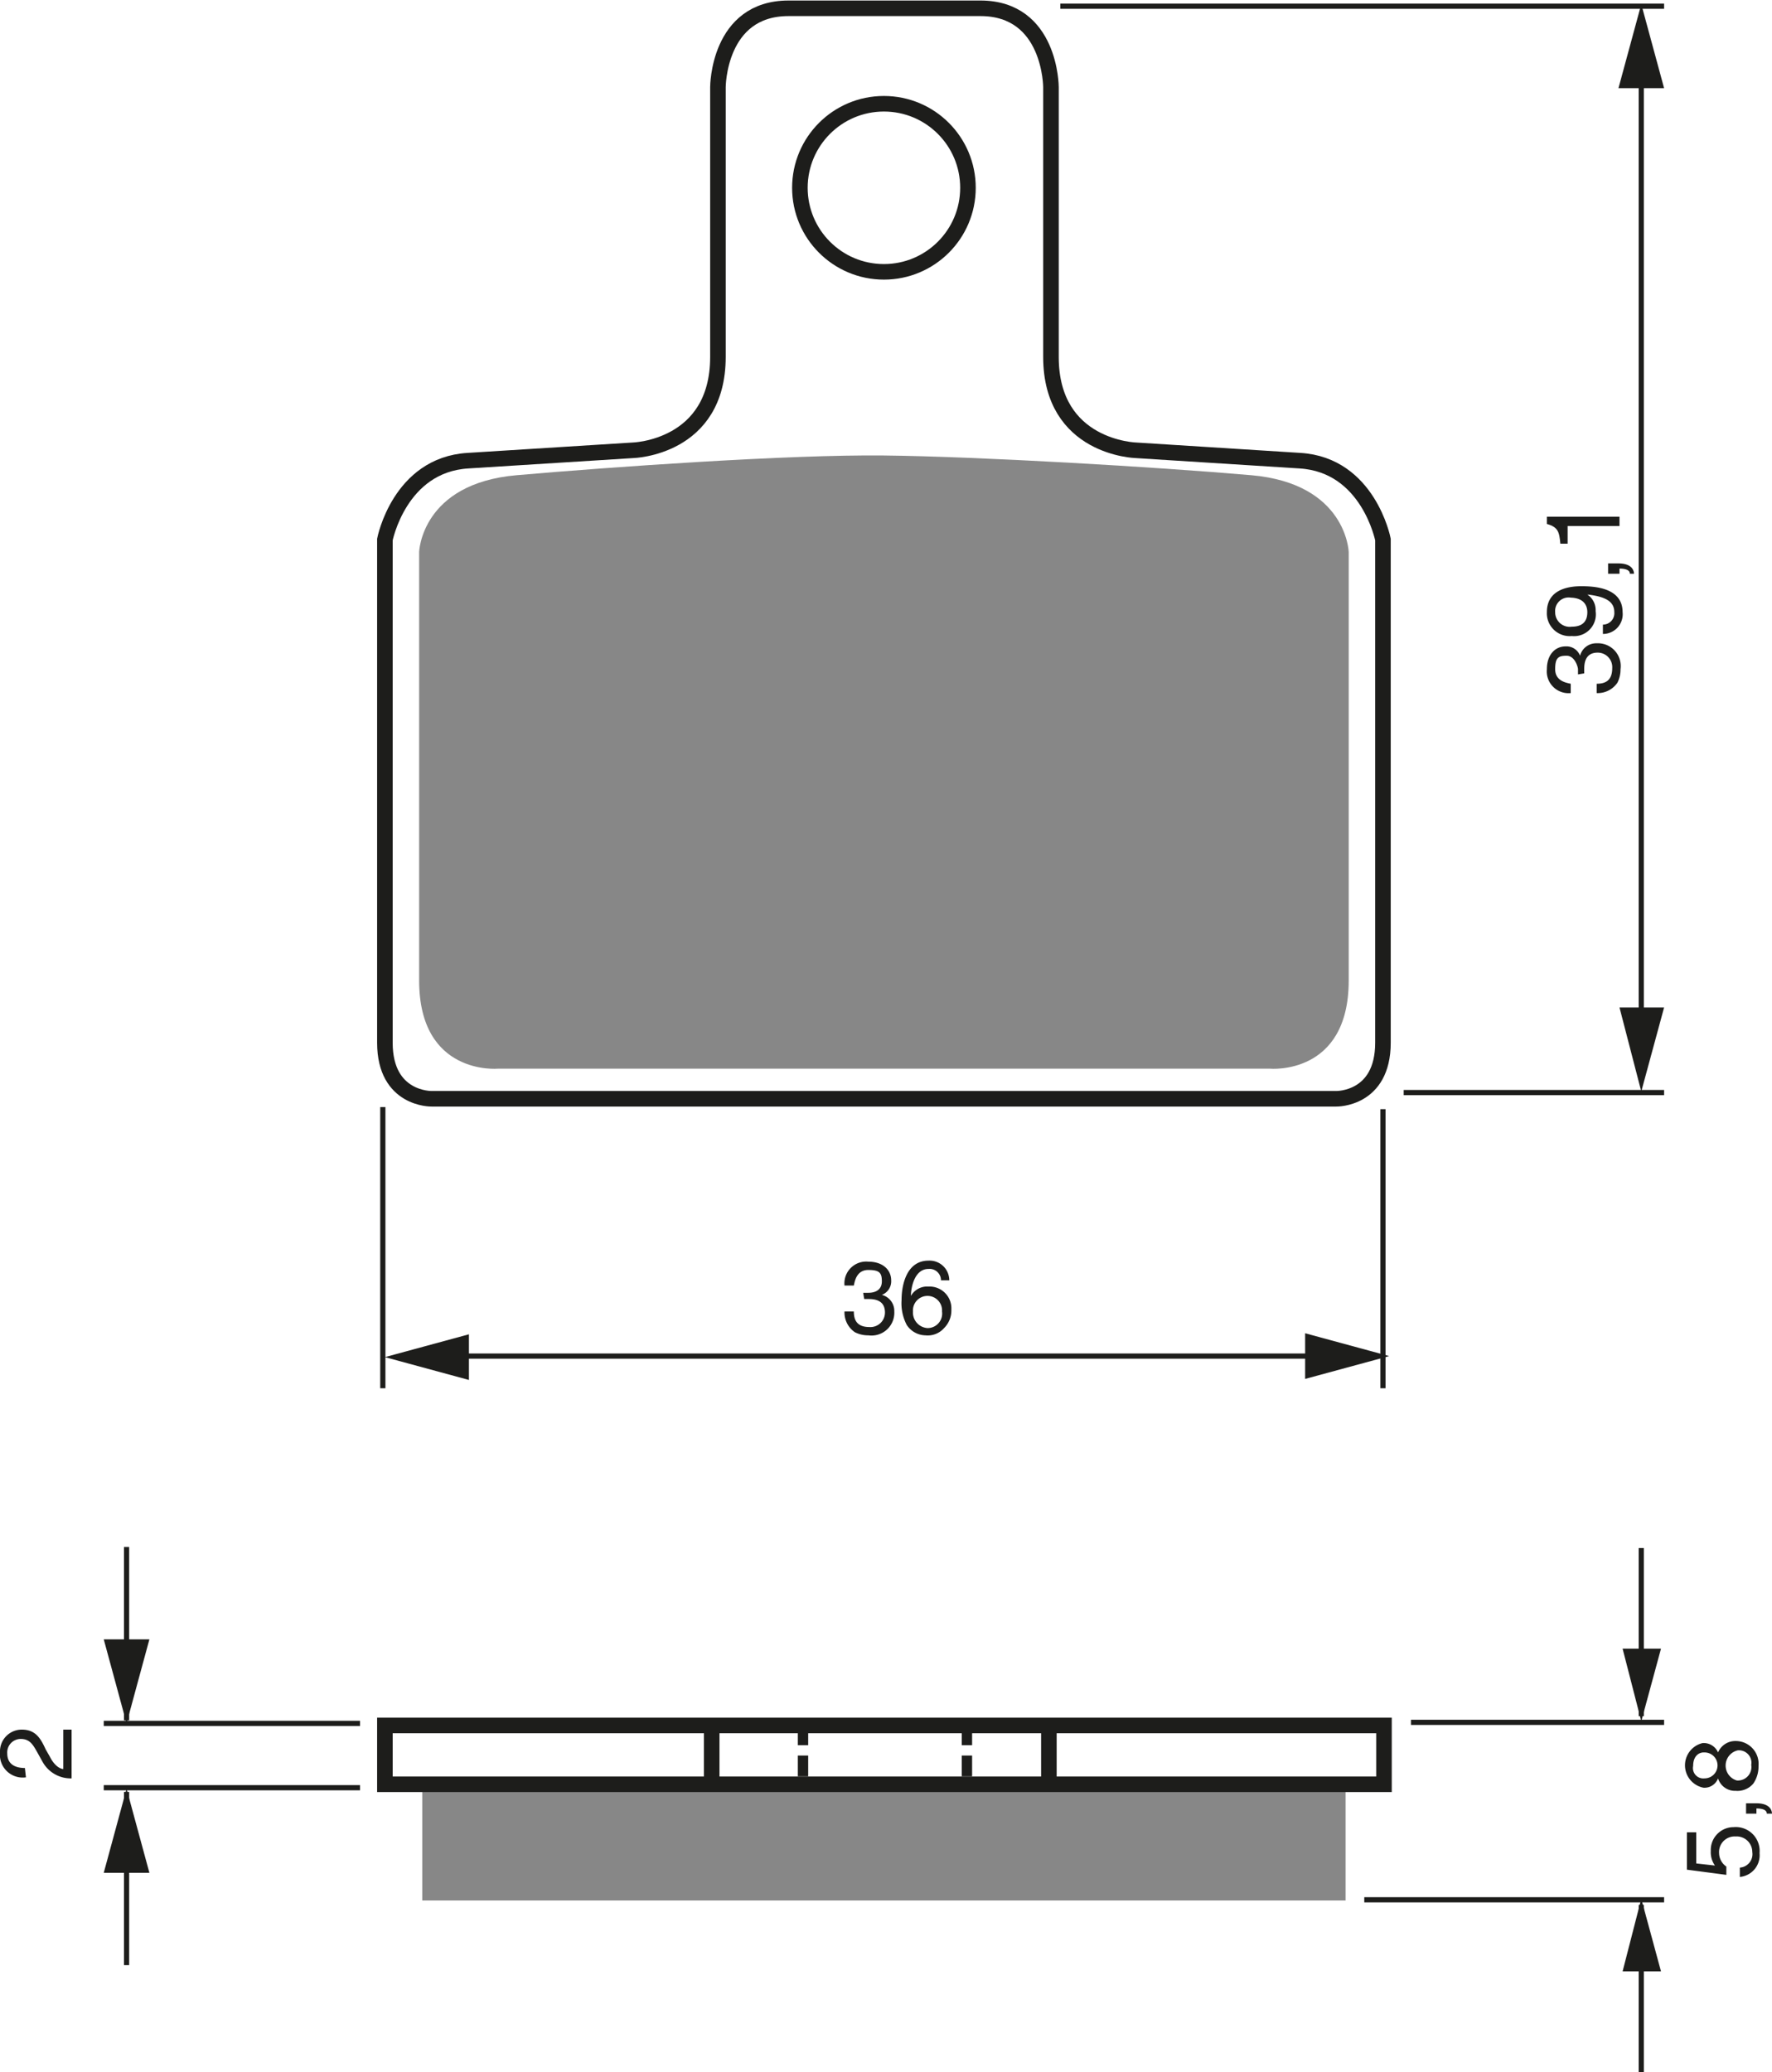<?xml version="1.0" encoding="UTF-8"?><svg xmlns="http://www.w3.org/2000/svg" width="1708" height="1997" viewBox="0 0 170.8 199.7"><defs><style>.a,.b,.d{fill:none;stroke:#1d1d1b;}.a{stroke-width:1.5px;}.b{stroke-dasharray:2 1;}.c{fill:#1d1d1b;}.d{stroke-width:0.5px;}.e{fill:#878787;}</style></defs><title>173</title><rect width="100%" height="100%" fill="white"/><line class="a" x1="68.6" y1="166.2" x2="68.6" y2="173.5"/><line class="a" x1="101.1" y1="166.2" x2="101.1" y2="173.5"/><line class="b" x1="93.2" y1="166.2" x2="93.2" y2="173.5"/><line class="b" x1="77.4" y1="166.2" x2="77.4" y2="173.5"/><path class="c" d="M126.4,264.9a2.2,2.2,0,0,1-2.5-2.4,2.1,2.1,0,0,1,2.1-2.2c1.3,0,1.8.8,2.3,1.9l.4.7c.5,1,1.1,1.2,1.3,1.2v-3.8h.8V265a3.1,3.1,0,0,1-2.8-1.6l-.5-.9c-.4-.7-.7-1.3-1.6-1.3a1.3,1.3,0,0,0-1.3,1.4c0,1.3,1.2,1.4,1.7,1.4Z" transform="translate(-123.9 -93.6)"/><line class="d" x1="158.2" y1="165.4" x2="158.2" y2="149.2"/><polygon class="c" points="156.4 158.9 158.2 165.9 160.1 158.9 156.4 158.9"/><line class="d" x1="158.2" y1="183.6" x2="158.2" y2="199.7"/><polygon class="c" points="156.4 190 158.2 183 160.1 190 156.4 190"/><line class="d" x1="136" y1="166" x2="160.4" y2="166"/><line class="d" x1="131.5" y1="183.1" x2="160.4" y2="183.1"/><path class="c" d="M289.2,273.4a2.2,2.2,0,0,1-.4-1.4,2.2,2.2,0,0,1,2.2-2.3,2.3,2.3,0,0,1,2.5,2.5,2.1,2.1,0,0,1-1.9,2.3v-.9a1.3,1.3,0,0,0,1.2-1.5,1.5,1.5,0,0,0-1.6-1.5,1.5,1.5,0,0,0-1.6,1.6,1.6,1.6,0,0,0,.7,1.3v.8l-3.8-.5v-3.6h.9v3Z" transform="translate(-123.9 -93.6)"/><path class="c" d="M292.2,268.4v-1h1c1.4,0,1.5.8,1.5,1h-.5c0-.4-.5-.5-1-.5v.5Z" transform="translate(-123.9 -93.6)"/><path class="c" d="M289.5,262.5a1.8,1.8,0,0,1,1.7-1.1,2.2,2.2,0,0,1,2.2,2.4,2.9,2.9,0,0,1-.5,1.7,2,2,0,0,1-1.7.7,1.7,1.7,0,0,1-1.7-1.2,1.4,1.4,0,0,1-1.4.9,2.2,2.2,0,0,1-.1-4.3A1.5,1.5,0,0,1,289.5,262.5Zm-1.4,0c-.4,0-1,.3-1,1.3a1,1,0,0,0,1.1,1.2,1.2,1.2,0,0,0,0-2.5Zm3.2,2.7a1.3,1.3,0,0,0,1.4-1.5,1.2,1.2,0,0,0-1.3-1.4,1.5,1.5,0,0,0-.1,2.9Z" transform="translate(-123.9 -93.6)"/><line class="d" x1="34.7" y1="166.1" x2="10" y2="166.1"/><line class="d" x1="34.7" y1="172.3" x2="10" y2="172.3"/><line class="d" x1="12.2" y1="165.8" x2="12.2" y2="149.1"/><polygon class="c" points="10 158 12.2 166.1 14.4 158 10 158"/><line class="d" x1="12.2" y1="172.7" x2="12.2" y2="189.4"/><polygon class="c" points="10 180.5 12.2 172.4 14.4 180.5 10 180.5"/><path class="a" d="M209.1,199.5h43.6s4.5.1,4.5-5.4V145.6s-1.4-7.2-8-7.6l-15.8-1s-8.2-.2-8.2-9V102s0-7.6-6.8-7.6H199.9c-6.8,0-6.8,7.6-6.8,7.6v26c0,8.8-8.2,9-8.2,9L169,138c-6.6.4-8,7.6-8,7.6v48.5c0,5.5,4.5,5.4,4.5,5.4Z" transform="translate(-123.9 -93.6)"/><path class="e" d="M209.1,196.6h37.2s7.6.7,7.6-8.5V146.8s-.2-6.6-9.4-7.4-26.2-1.8-35.4-1.9-26.2,1.1-35.4,1.9-9.4,7.4-9.4,7.4v41.3c0,9.2,7.6,8.5,7.6,8.5Z" transform="translate(-123.9 -93.6)"/><circle class="a" cx="85.2" cy="18.1" r="8.1"/><line class="d" x1="36.9" y1="106.7" x2="36.9" y2="133.8"/><line class="d" x1="133.3" y1="106.9" x2="133.3" y2="133.8"/><line class="d" x1="43.1" y1="130.7" x2="128.6" y2="130.7"/><polygon class="c" points="125.8 132.9 133.9 130.7 125.8 128.5 125.8 132.9"/><polygon class="c" points="45.2 128.6 37.1 130.8 45.2 133 45.2 128.6"/><line class="d" x1="102.2" y1="0.6" x2="160.4" y2="0.6"/><line class="d" x1="135.3" y1="105.3" x2="160.4" y2="105.3"/><line class="d" x1="158.2" y1="5.8" x2="158.2" y2="98.6"/><polygon class="c" points="156.1 97.1 158.2 105.2 160.4 97.1 156.1 97.1"/><polygon class="c" points="160.4 8.5 158.2 0.4 156 8.5 160.4 8.5"/><path class="c" d="M276,158.6c0-.1,0-.3,0-.5s-.3-1.3-1.1-1.3-1.1.2-1.1,1.3,1,1.3,1.5,1.4v.9a2.1,2.1,0,0,1-2.3-2.3c0-1.4.8-2.2,1.8-2.2a1.4,1.4,0,0,1,1.4.9h0a1.6,1.6,0,0,1,1.6-1.2,2.2,2.2,0,0,1,2.3,2.5,2.8,2.8,0,0,1-.3,1.3,2.3,2.3,0,0,1-2,1v-.9c.7,0,1.5-.2,1.5-1.5a1.4,1.4,0,0,0-1.4-1.5c-1.2,0-1.3,1-1.3,1.6s0,.3,0,.4Z" transform="translate(-123.9 -93.6)"/><path class="c" d="M275.4,154.9a2.2,2.2,0,0,1-2.4-2.3c0-2.2,2.1-2.5,3.3-2.5s4,.1,4,2.5a1.9,1.9,0,0,1-1.9,2.1v-.9a1.1,1.1,0,0,0,1.1-1.2c0-1-.8-1.5-2.6-1.7h0a1.8,1.8,0,0,1,.8,1.6A2.1,2.1,0,0,1,275.4,154.9Zm-.1-3.7a1.3,1.3,0,0,0-1.5,1.4,1.4,1.4,0,0,0,1.6,1.4c1.3,0,1.5-.8,1.5-1.4S276.6,151.2,275.2,151.2Z" transform="translate(-123.9 -93.6)"/><path class="c" d="M278.9,148.9v-1h1c1.4,0,1.5.8,1.5,1H281c0-.4-.5-.5-1-.5v.5Z" transform="translate(-123.9 -93.6)"/><path class="c" d="M280,143.4v.9h-5V146h-.7c-.1-1.1-.2-1.6-1.3-1.9v-.7Z" transform="translate(-123.9 -93.6)"/><path class="c" d="M207.1,218.2h.5c.7,0,1.3-.3,1.3-1.1s-.2-1.1-1.3-1.1-1.3,1-1.4,1.5h-.9a2.1,2.1,0,0,1,2.3-2.3c1.4,0,2.2.8,2.2,1.8a1.4,1.4,0,0,1-.9,1.4h0a1.6,1.6,0,0,1,1.2,1.6,2.2,2.2,0,0,1-2.5,2.3,2.8,2.8,0,0,1-1.3-.3,2.3,2.3,0,0,1-1-2h.9c0,.7.2,1.5,1.5,1.5a1.4,1.4,0,0,0,1.5-1.4c0-1.2-1-1.3-1.6-1.3h-.4Z" transform="translate(-123.9 -93.6)"/><path class="c" d="M214.6,217a1.1,1.1,0,0,0-1.2-1.1c-1.4,0-1.7,1.9-1.7,2.6h0a1.8,1.8,0,0,1,1.7-.9,2.1,2.1,0,0,1,2.2,2.2,2.4,2.4,0,0,1-.7,1.8,2.1,2.1,0,0,1-1.8.7,2.2,2.2,0,0,1-1.8-1,4.5,4.5,0,0,1-.5-2.4c0-1.5.5-3.8,2.6-3.8a1.9,1.9,0,0,1,2,1.9Zm-1.3,4.6a1.4,1.4,0,0,0,1.4-1.6,1.4,1.4,0,0,0-1.4-1.5,1.4,1.4,0,0,0-1.4,1.5A1.5,1.5,0,0,0,213.3,221.6Z" transform="translate(-123.9 -93.6)"/><rect class="e" x="40.7" y="172.4" width="89" height="10.77"/><rect class="a" x="37.1" y="166.3" width="96.3" height="5.67"/></svg>